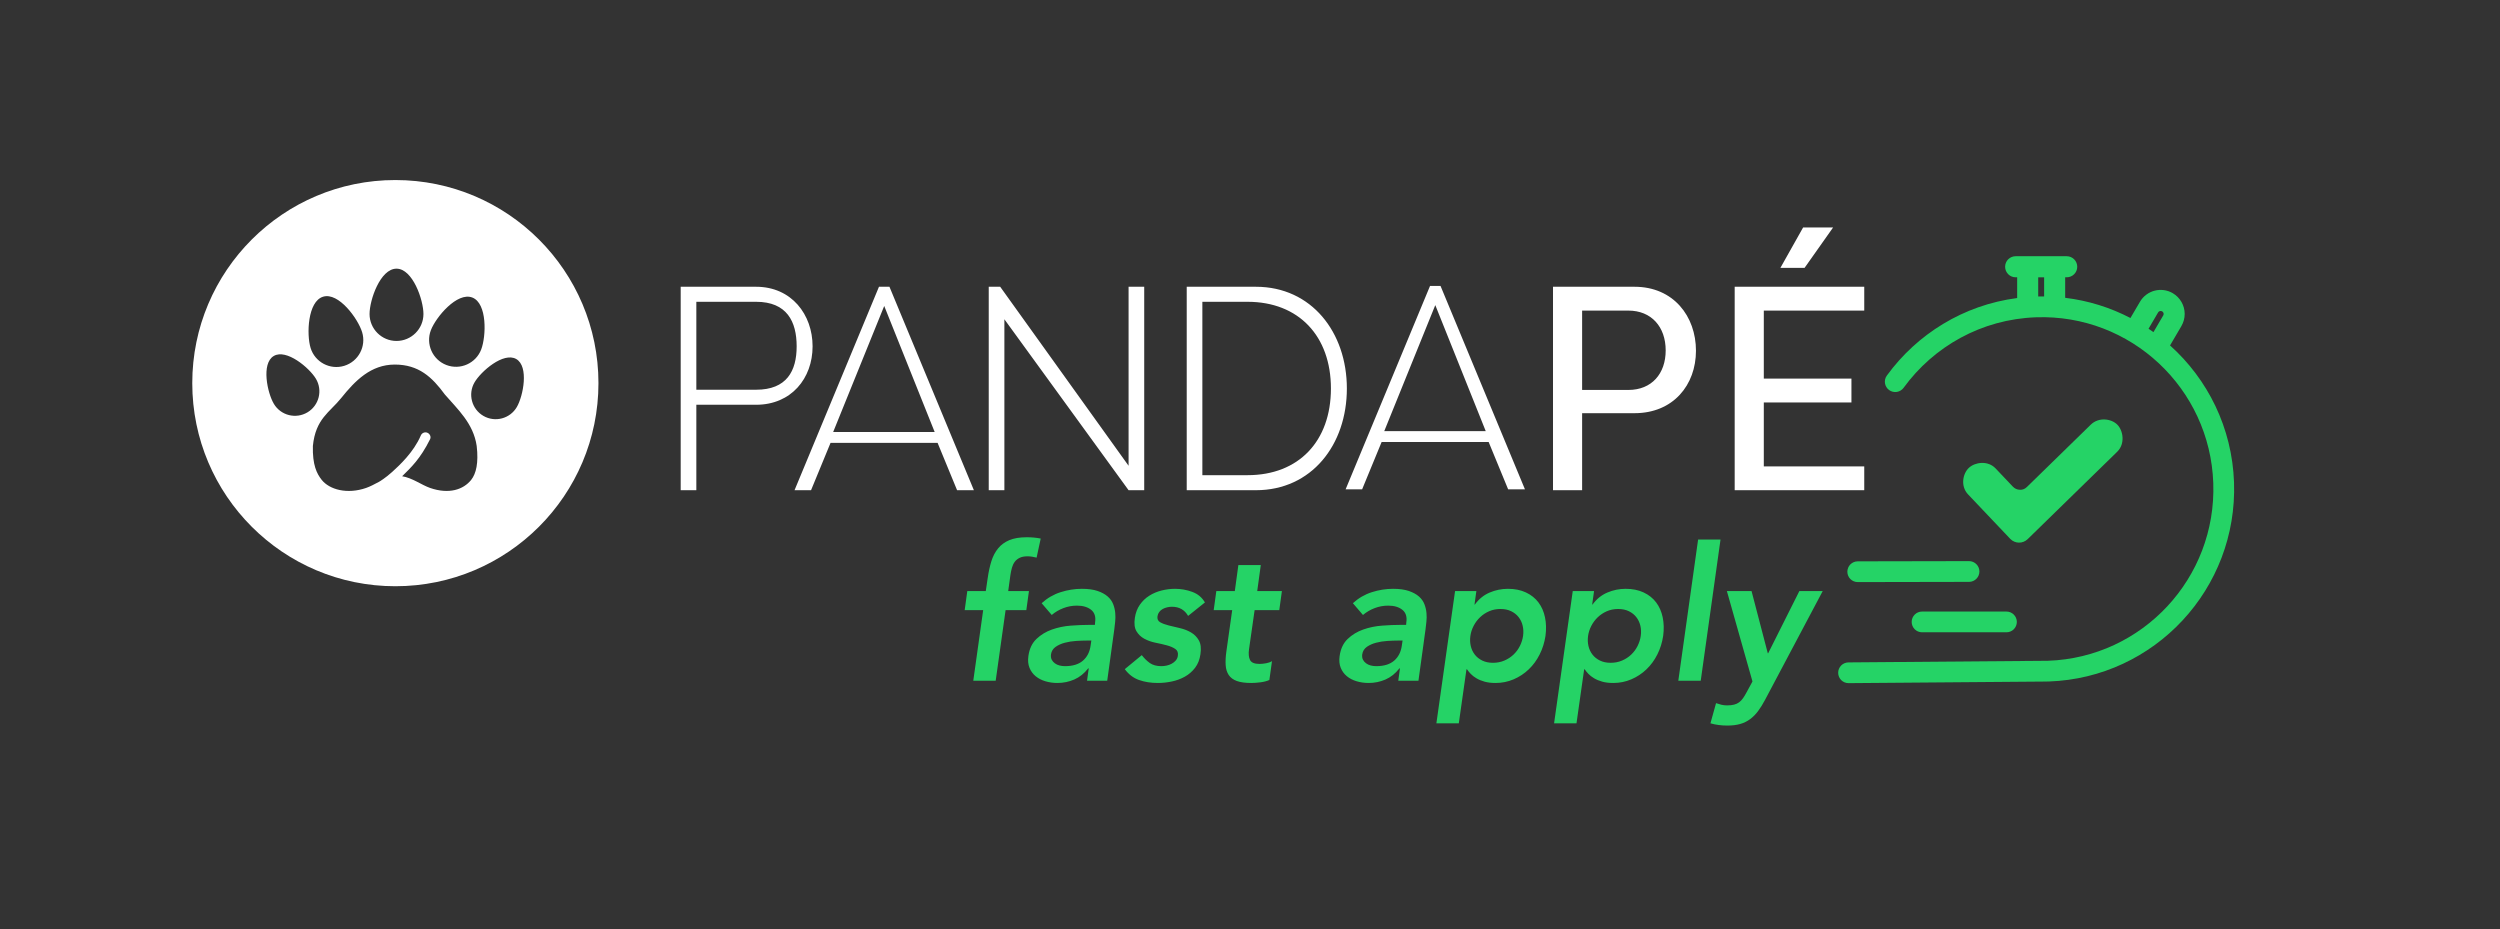 <svg width="1205" height="448" viewBox="0 0 1205 448" fill="none" xmlns="http://www.w3.org/2000/svg">
<rect x="0" y="0" width="1205" height="448" fill="#333333" stroke="none"/>
<path d="M521.434 283.81C524.496 283.81 527.032 284.155 529.043 284.846C531.054 285.536 532.675 286.421 533.905 287.502C535.136 288.583 536.021 289.828 536.562 291.239C537.102 292.649 537.432 294.075 537.552 295.516C537.672 296.957 537.657 298.352 537.507 299.703C537.357 301.054 537.222 302.239 537.102 303.26L533.68 328.112H523.955L524.766 322.169H524.496C522.575 324.63 520.339 326.416 517.787 327.527C515.236 328.637 512.52 329.192 509.638 329.192C507.657 329.192 505.752 328.922 503.921 328.382C502.09 327.842 500.514 327.031 499.193 325.951C497.873 324.87 496.882 323.52 496.222 321.899C495.562 320.278 495.381 318.387 495.682 316.226C496.162 312.744 497.452 309.998 499.553 307.987C501.655 305.976 504.146 304.46 507.027 303.44C509.909 302.419 512.955 301.789 516.167 301.549C519.378 301.309 522.335 301.189 525.036 301.189H527.737L527.827 300.018C528.248 297.317 527.617 295.291 525.936 293.94C524.256 292.589 521.974 291.914 519.093 291.914C516.812 291.914 514.621 292.319 512.52 293.13C510.419 293.94 508.558 295.036 506.937 296.416L502.075 290.744C504.776 288.282 507.823 286.511 511.214 285.431C514.606 284.35 518.013 283.81 521.434 283.81ZM494.871 258.958C497.332 258.958 499.583 259.168 501.624 259.588L499.644 268.773C498.923 268.593 498.203 268.443 497.482 268.323C496.762 268.203 496.012 268.143 495.231 268.143C493.731 268.143 492.485 268.383 491.495 268.863C490.504 269.343 489.709 269.988 489.108 270.799C488.508 271.609 488.058 272.555 487.758 273.635C487.458 274.716 487.217 275.856 487.037 277.057L485.957 284.891H495.952L494.691 294.075H484.696L479.924 328.112H469.119L473.891 294.075H464.977L466.237 284.891H475.152L476.052 278.768C476.472 275.766 477.057 273.05 477.808 270.619C478.558 268.188 479.639 266.101 481.049 264.361C482.46 262.62 484.276 261.284 486.497 260.354C488.718 259.423 491.51 258.958 494.871 258.958ZM526.026 308.752H523.775C522.275 308.752 520.579 308.812 518.688 308.932C516.797 309.053 514.996 309.338 513.285 309.788C511.574 310.238 510.089 310.898 508.828 311.769C507.567 312.639 506.817 313.855 506.577 315.416C506.457 316.436 506.577 317.292 506.937 317.982C507.297 318.672 507.808 319.258 508.468 319.738C509.128 320.218 509.879 320.563 510.719 320.773C511.559 320.983 512.43 321.088 513.33 321.088C517.052 321.088 519.933 320.203 521.974 318.432C524.015 316.661 525.246 314.245 525.666 311.184L526.026 308.752ZM572.669 296.867C570.988 293.925 568.377 292.454 564.835 292.454C564.115 292.454 563.365 292.544 562.584 292.725C561.804 292.905 561.084 293.175 560.423 293.535C559.763 293.895 559.208 294.375 558.757 294.976C558.307 295.576 558.022 296.266 557.902 297.047C557.722 298.367 558.157 299.328 559.208 299.928C560.258 300.528 561.624 301.039 563.305 301.459C564.986 301.879 566.801 302.314 568.752 302.764C570.703 303.215 572.474 303.905 574.065 304.835C575.656 305.766 576.916 307.042 577.847 308.662C578.777 310.283 579.032 312.504 578.612 315.326C578.252 317.907 577.397 320.083 576.046 321.854C574.695 323.625 573.059 325.05 571.139 326.131C569.218 327.211 567.117 327.992 564.835 328.472C562.554 328.952 560.303 329.192 558.082 329.192C554.72 329.192 551.689 328.712 548.988 327.752C546.286 326.791 544.005 325.05 542.144 322.529L550.338 315.776C551.539 317.337 552.845 318.612 554.255 319.603C555.666 320.593 557.512 321.088 559.793 321.088C560.573 321.088 561.399 320.998 562.269 320.818C563.14 320.638 563.965 320.338 564.745 319.918C565.526 319.498 566.186 318.972 566.726 318.342C567.267 317.712 567.597 316.976 567.717 316.136C567.957 314.635 567.552 313.525 566.501 312.804C565.451 312.084 564.085 311.499 562.404 311.049C560.723 310.598 558.908 310.178 556.957 309.788C555.006 309.398 553.22 308.767 551.599 307.897C549.978 307.027 548.703 305.811 547.772 304.25C546.842 302.689 546.587 300.528 547.007 297.767C547.367 295.366 548.162 293.28 549.393 291.509C550.623 289.738 552.139 288.282 553.94 287.142C555.741 286.001 557.722 285.161 559.883 284.621C562.044 284.08 564.205 283.81 566.366 283.81C569.248 283.81 572.024 284.305 574.695 285.296C577.367 286.286 579.393 287.982 580.773 290.383L572.669 296.867ZM585.005 294.075L586.266 284.891H595.18L596.891 272.375H607.696L605.986 284.891H617.871L616.611 294.075H604.725L602.024 312.984C601.723 315.146 601.889 316.856 602.519 318.117C603.149 319.378 604.665 320.008 607.066 320.008C608.027 320.008 609.092 319.903 610.263 319.693C611.433 319.483 612.379 319.137 613.099 318.657L611.838 327.752C610.638 328.292 609.197 328.667 607.516 328.877C605.836 329.087 604.365 329.192 603.104 329.192C600.223 329.192 597.912 328.877 596.171 328.247C594.43 327.617 593.124 326.656 592.254 325.365C591.383 324.075 590.888 322.469 590.768 320.548C590.648 318.627 590.768 316.406 591.128 313.885L593.92 294.075H585.005ZM674.779 322.169H674.509C672.588 324.63 670.352 326.416 667.801 327.527C665.25 328.637 662.533 329.192 659.652 329.192C657.671 329.192 655.765 328.922 653.934 328.382C652.103 327.842 650.527 327.031 649.207 325.951C647.886 324.87 646.896 323.52 646.235 321.899C645.575 320.278 645.395 318.387 645.695 316.226C646.175 312.744 647.466 309.998 649.567 307.987C651.668 305.976 654.159 304.46 657.041 303.44C659.922 302.419 662.968 301.789 666.18 301.549C669.392 301.309 672.348 301.189 675.049 301.189H677.751L677.841 300.018C678.261 297.317 677.631 295.291 675.95 293.94C674.269 292.589 671.988 291.914 669.106 291.914C666.825 291.914 664.634 292.319 662.533 293.13C660.432 293.94 658.571 295.036 656.951 296.416L652.088 290.744C654.789 288.282 657.836 286.511 661.228 285.431C664.619 284.35 668.026 283.81 671.448 283.81C674.509 283.81 677.045 284.155 679.056 284.846C681.067 285.536 682.688 286.421 683.919 287.502C685.149 288.583 686.035 289.828 686.575 291.239C687.115 292.649 687.445 294.075 687.565 295.516C687.686 296.957 687.671 298.352 687.52 299.703C687.37 301.054 687.235 302.239 687.115 303.26L683.694 328.112H673.969L674.779 322.169ZM676.04 308.752H673.789C672.288 308.752 670.592 308.812 668.701 308.932C666.81 309.053 665.009 309.338 663.299 309.788C661.588 310.238 660.102 310.898 658.841 311.769C657.581 312.639 656.83 313.855 656.59 315.416C656.47 316.436 656.59 317.292 656.951 317.982C657.311 318.672 657.821 319.258 658.481 319.738C659.142 320.218 659.892 320.563 660.732 320.773C661.573 320.983 662.443 321.088 663.344 321.088C667.065 321.088 669.947 320.203 671.988 318.432C674.029 316.661 675.259 314.245 675.68 311.184L676.04 308.752ZM701.342 284.891H711.607L710.707 291.374H710.887C712.808 288.733 715.179 286.812 718 285.611C720.822 284.41 723.763 283.81 726.825 283.81C730.126 283.81 733.023 284.395 735.514 285.566C738.005 286.737 740.016 288.342 741.547 290.383C743.078 292.424 744.128 294.826 744.698 297.587C745.269 300.348 745.344 303.32 744.924 306.501C744.443 309.683 743.513 312.654 742.132 315.416C740.752 318.177 738.996 320.578 736.865 322.619C734.734 324.66 732.302 326.266 729.571 327.437C726.84 328.607 723.943 329.192 720.882 329.192C718.841 329.192 717.07 328.982 715.569 328.562C714.068 328.142 712.763 327.602 711.652 326.941C710.542 326.281 709.626 325.576 708.906 324.825C708.186 324.075 707.585 323.34 707.105 322.619H706.835L703.143 348.642H692.338L701.342 284.891ZM734.118 306.501C734.358 304.82 734.298 303.2 733.938 301.639C733.578 300.078 732.933 298.697 732.002 297.497C731.072 296.296 729.871 295.336 728.4 294.615C726.93 293.895 725.204 293.535 723.223 293.535C721.242 293.535 719.426 293.895 717.775 294.615C716.124 295.336 714.669 296.296 713.408 297.497C712.148 298.697 711.112 300.078 710.302 301.639C709.491 303.2 708.966 304.82 708.726 306.501C708.486 308.182 708.546 309.803 708.906 311.364C709.266 312.924 709.911 314.305 710.842 315.506C711.772 316.706 712.973 317.667 714.444 318.387C715.914 319.107 717.64 319.468 719.621 319.468C721.602 319.468 723.433 319.107 725.114 318.387C726.795 317.667 728.265 316.706 729.526 315.506C730.787 314.305 731.807 312.924 732.588 311.364C733.368 309.803 733.878 308.182 734.118 306.501ZM758.07 284.891H768.335L767.435 291.374H767.615C769.536 288.733 771.907 286.812 774.728 285.611C777.55 284.41 780.491 283.81 783.552 283.81C786.854 283.81 789.75 284.395 792.242 285.566C794.733 286.737 796.744 288.342 798.275 290.383C799.805 292.424 800.856 294.826 801.426 297.587C801.996 300.348 802.072 303.32 801.651 306.501C801.171 309.683 800.241 312.654 798.86 315.416C797.479 318.177 795.723 320.578 793.592 322.619C791.461 324.66 789.03 326.266 786.299 327.437C783.567 328.607 780.671 329.192 777.61 329.192C775.569 329.192 773.798 328.982 772.297 328.562C770.796 328.142 769.491 327.602 768.38 326.941C767.27 326.281 766.354 325.576 765.634 324.825C764.913 324.075 764.313 323.34 763.833 322.619H763.563L759.871 348.642H749.066L758.07 284.891ZM790.846 306.501C791.086 304.82 791.026 303.2 790.666 301.639C790.306 300.078 789.66 298.697 788.73 297.497C787.8 296.296 786.599 295.336 785.128 294.615C783.658 293.895 781.932 293.535 779.951 293.535C777.97 293.535 776.154 293.895 774.503 294.615C772.852 295.336 771.397 296.296 770.136 297.497C768.875 298.697 767.84 300.078 767.029 301.639C766.219 303.2 765.694 304.82 765.454 306.501C765.214 308.182 765.274 309.803 765.634 311.364C765.994 312.924 766.639 314.305 767.57 315.506C768.5 316.706 769.701 317.667 771.171 318.387C772.642 319.107 774.368 319.468 776.349 319.468C778.33 319.468 780.161 319.107 781.842 318.387C783.522 317.667 784.993 316.706 786.254 315.506C787.514 314.305 788.535 312.924 789.315 311.364C790.096 309.803 790.606 308.182 790.846 306.501ZM844.242 284.891L852.076 314.875H852.256L867.293 284.891H878.549L850.725 337.386C849.645 339.427 848.534 341.213 847.394 342.744C846.253 344.275 844.978 345.565 843.567 346.616C842.156 347.666 840.565 348.447 838.795 348.957C837.024 349.467 834.938 349.722 832.536 349.722C829.655 349.722 826.954 349.362 824.432 348.642L827.134 338.917C827.974 339.217 828.83 339.472 829.7 339.683C830.57 339.893 831.486 339.998 832.446 339.998C833.767 339.998 834.893 339.878 835.823 339.637C836.754 339.397 837.564 339.022 838.254 338.512C838.945 338.002 839.575 337.341 840.145 336.531C840.715 335.721 841.301 334.745 841.901 333.605L844.692 328.472L832.356 284.891H844.242ZM829.295 260.039L819.75 328.112H808.945L818.49 260.039H829.295Z" fill="#25D366"/>
<path fill-rule="evenodd" clip-rule="evenodd" d="M364.442 138.22C381.563 138.22 391.667 151.67 391.667 166.936C391.667 182.348 381.424 195.096 364.442 195.096H335.634V236.279H328.094V138.22H364.442ZM428.716 138.22L469.414 236.279H461.313L451.91 213.447H400.33L390.925 236.279H382.965L423.665 138.22H428.716ZM426.191 147.477L401.592 208.212H450.507L426.191 147.477ZM364.442 145.467H335.634V187.849H364.442C379.178 187.849 383.988 178.844 383.988 166.936C383.988 155.029 379.317 145.467 364.442 145.467ZM484.111 153.883V236.279H476.57V138.22H482.095L543.974 224.501V138.22H551.512V236.279H543.974L484.111 153.883ZM605.363 138.219C632.169 138.219 649.189 160.214 649.189 187.249C649.189 214.426 632.169 236.28 605.363 236.28H572V138.219H605.363ZM694.332 137.811L735.03 235.87H726.929L717.526 213.038H665.946L656.541 235.87H648.581L689.281 137.811H694.332ZM601.331 145.466H579.54V229.033H601.331C626.031 229.033 641.507 212.606 641.507 187.249C641.507 162.035 626.031 145.466 601.331 145.466ZM691.807 147.068L667.208 207.803H716.124L691.807 147.068ZM784.896 187.951C796.123 187.951 802.859 180.106 802.859 168.898C802.859 157.552 795.982 149.708 784.896 149.708H762.583V187.951H784.896ZM748.548 236.28V138.219H787.843C806.649 138.219 817.455 152.508 817.455 169.039C817.455 185.569 806.51 199.156 787.843 199.156H762.583V236.28H748.548ZM883.552 109.644L869.799 129.115H858.151L869.098 109.644H883.552ZM898.569 236.279H836.118V138.219H898.569V149.708H850.153V182.487H892.395V193.973H850.153V224.792H898.569V236.279Z" fill="white"/>
<path d="M190.562 86.781C244.626 86.781 288.454 130.608 288.454 184.672C288.454 238.736 244.626 282.563 190.562 282.563C136.499 282.563 92.672 238.735 92.672 184.672C92.672 130.608 136.499 86.781 190.562 86.781ZM190.286 175.719C178.724 175.719 171.152 183.522 164.473 191.839C158.882 198.8 152.117 201.803 150.807 214.958C150.577 224.085 152.664 228.27 155.044 231.278C158.792 236.006 167.347 238.357 176.465 235.187C178.413 234.509 180.514 233.403 182.646 232.256C182.969 232.082 185.772 230.441 189.129 227.376C192.362 224.424 199.326 218.089 202.836 209.895C203.36 208.671 204.744 208.072 205.975 208.574C207.206 209.077 207.892 210.519 207.295 211.714C202.513 221.277 198.166 225.264 193.83 229.551C198.739 230.347 203.236 233.774 207.295 235.187C216.413 238.357 223.374 236.004 227.123 231.277C229.502 228.271 230.719 223.125 229.767 214.958C228.193 204.021 220.432 197.123 214.414 190.144C208.27 181.743 201.784 175.719 190.286 175.719ZM248.841 173.059C242.699 169.512 231.777 179.014 228.694 184.353C225.44 189.99 227.376 197.217 233.014 200.472C238.652 203.727 245.878 201.79 249.133 196.152C252.223 190.8 254.983 176.605 248.841 173.059ZM152.26 182.545C149.076 177.247 137.998 167.952 131.919 171.604C125.84 175.257 128.855 189.416 132.03 194.7C135.383 200.28 142.642 202.09 148.223 198.737C153.803 195.384 155.613 188.125 152.26 182.545ZM174.545 160.11C172.556 153.604 163.2 140.727 155.734 143.01C148.269 145.292 147.718 161.216 149.702 167.705C151.797 174.558 159.068 178.424 165.921 176.329C172.773 174.234 176.64 166.963 174.545 160.11ZM227.639 143.405C220.351 140.608 210.112 152.817 207.681 159.152C205.113 165.842 208.463 173.365 215.152 175.933C221.842 178.5 229.365 175.151 231.933 168.462C234.371 162.111 234.926 146.203 227.639 143.405ZM191.111 129.497C183.305 129.497 178.123 144.565 178.123 151.351C178.123 158.516 183.946 164.339 191.111 164.339C198.277 164.339 204.1 158.516 204.101 151.351C204.101 144.547 198.918 129.497 191.111 129.497Z" fill="white"/>
<path fill-rule="evenodd" clip-rule="evenodd" d="M996.154 123.5C998.957 123.5 1001.23 125.776 1001.23 128.578C1001.23 131.38 998.957 133.656 996.154 133.656H995.415V143.545C1006.62 144.894 1017.23 148.26 1026.87 153.28L1031.47 145.441L1031.47 145.439C1034.71 139.933 1041.81 138.091 1047.31 141.336C1050.83 143.414 1053.02 147.238 1053.02 151.324C1053.02 153.358 1052.47 155.374 1051.44 157.156L1051.44 157.165L1045.96 166.501C1064.11 182.775 1075.88 206.16 1076.8 232.481C1078.59 283.705 1038.63 326.701 987.52 328.485C987.339 328.492 987.161 328.487 986.985 328.475C986.839 328.489 986.691 328.499 986.541 328.5L891.041 329.278C888.28 329.301 886.023 327.081 886 324.319C885.978 321.558 888.198 319.301 890.959 319.278L986.459 318.5C986.591 318.499 986.722 318.505 986.852 318.514C986.957 318.503 987.064 318.495 987.171 318.491C1032.73 316.9 1068.4 278.562 1066.8 232.83C1065.21 187.099 1026.95 151.342 981.39 152.933C955.031 153.853 931.989 167.063 917.545 186.908C915.92 189.141 912.793 189.634 910.561 188.01C908.328 186.385 907.835 183.257 909.46 181.024C924.011 161.031 946.391 147.019 972.271 143.659V133.656H971.54C968.738 133.656 966.469 131.38 966.469 128.578C966.469 125.776 968.738 123.5 971.54 123.5H996.154ZM1042.16 150.085C1041.48 149.687 1040.61 149.914 1040.21 150.586L1040.21 150.587L1035.6 158.453C1036.39 158.986 1037.18 159.529 1037.96 160.086L1042.67 152.056C1042.81 151.815 1042.87 151.566 1042.87 151.324C1042.87 150.814 1042.62 150.355 1042.16 150.085ZM982.413 142.901C983.369 142.882 984.322 142.878 985.272 142.888V133.664H982.413V142.901Z" fill="#25D366"/>
<path d="M967.115 294.767C969.877 294.767 972.115 297.005 972.115 299.767C972.115 302.528 969.877 304.767 967.115 304.767H926.43C923.669 304.767 921.43 302.528 921.43 299.767C921.43 297.005 923.669 294.767 926.43 294.767H967.115Z" fill="#25D366"/>
<path d="M949.065 270.461C951.826 270.456 954.069 272.69 954.074 275.451C954.08 278.212 951.845 280.455 949.084 280.461L895.436 280.566C892.674 280.572 890.431 278.338 890.426 275.576C890.421 272.815 892.655 270.572 895.416 270.566L949.065 270.461Z" fill="#25D366"/>
<path d="M1007.76 204.678C1011.6 200.931 1017.67 201.785 1020.54 204.679C1023.41 207.58 1024.39 213.883 1020.56 217.672C1020.55 217.681 1020.54 217.69 1020.54 217.699L977.326 259.872C974.993 262.15 971.254 262.104 968.977 259.771C968.957 259.75 968.937 259.73 968.918 259.71L948.596 238.287C944.872 234.361 946.018 228.294 949.004 225.499C951.976 222.718 958.169 221.871 961.861 225.764L970.241 234.6C971.109 235.515 972.312 236.043 973.58 236.068C974.906 236.161 976.072 235.61 976.977 234.727L1007.76 204.678Z" fill="#25D366"/>
</svg>
